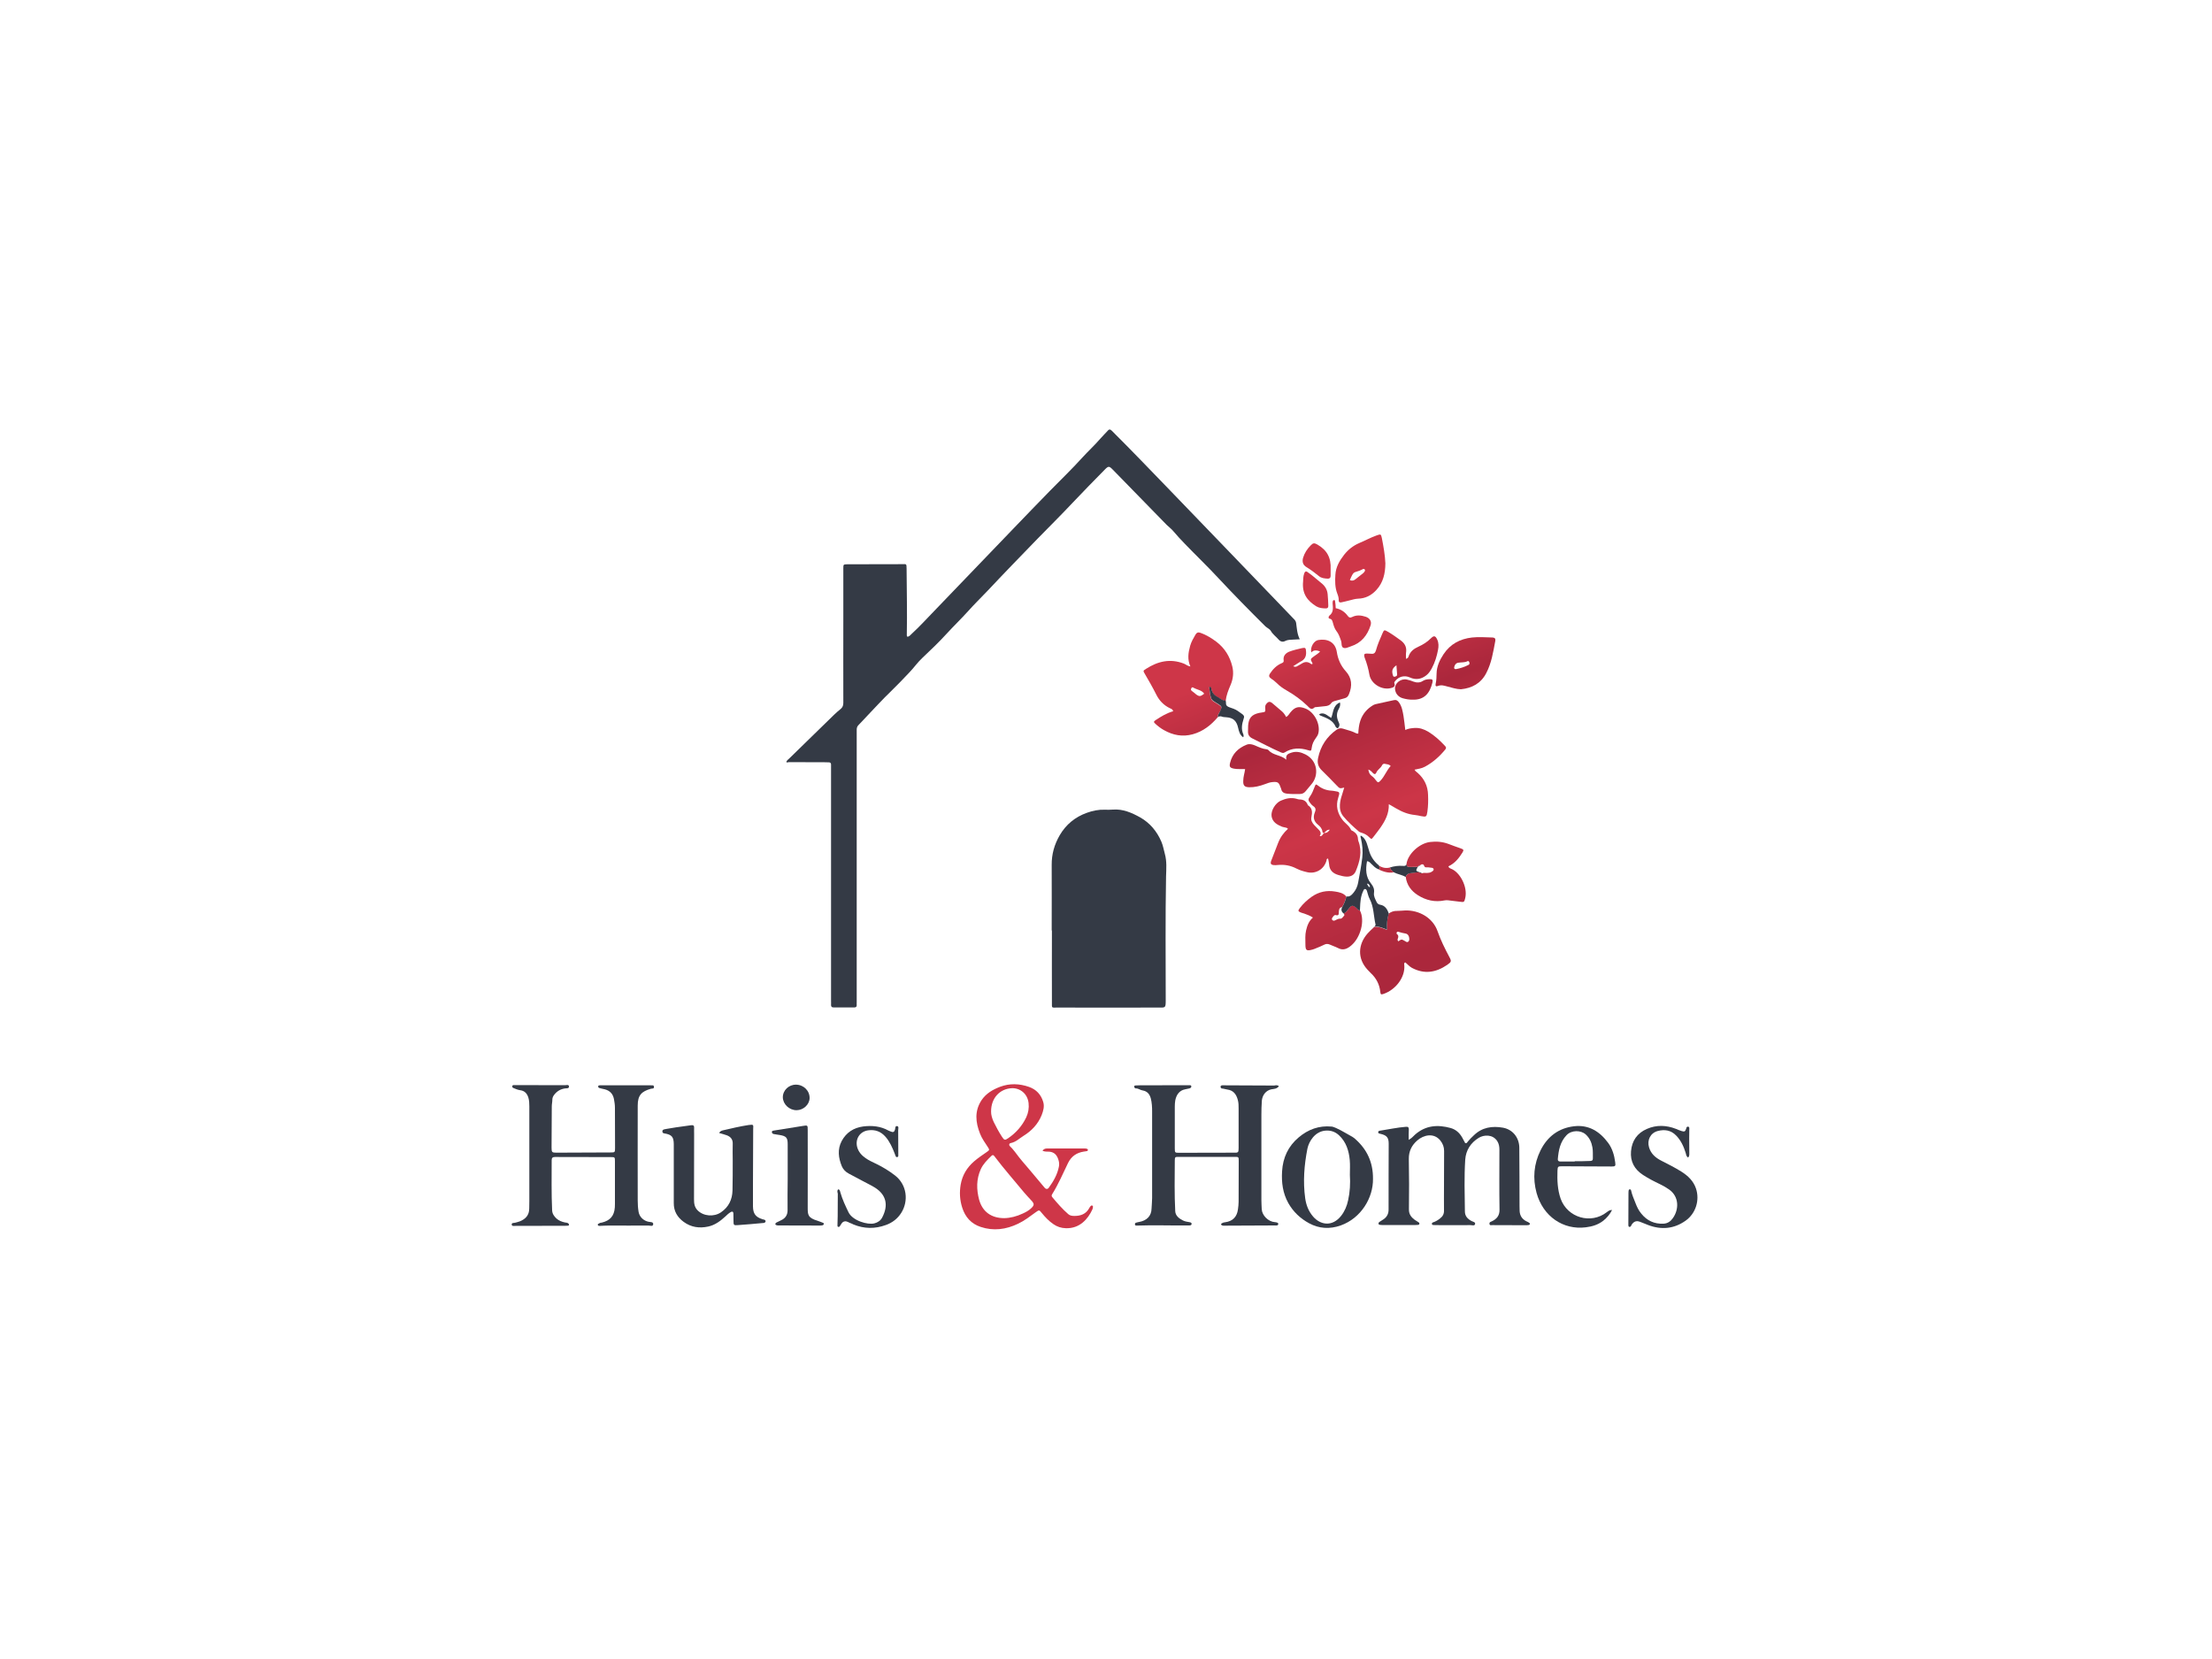 <?xml version="1.0" encoding="utf-8"?>
<!-- Generator: Adobe Illustrator 24.1.0, SVG Export Plug-In . SVG Version: 6.00 Build 0)  -->
<svg version="1.1" id="Layer_1" xmlns="http://www.w3.org/2000/svg" xmlns:xlink="http://www.w3.org/1999/xlink" x="0px" y="0px"
	 viewBox="0 0 2000 1500" style="enable-background:new 0 0 2000 1500;" xml:space="preserve">
<style type="text/css">
	.st0{fill:#343A45;}
	.st1{fill:#CE3648;}
	.st2{fill:url(#SVGID_1_);}
	.st3{fill:url(#SVGID_2_);}
	.st4{fill:url(#SVGID_3_);}
	.st5{fill:url(#SVGID_4_);}
	.st6{fill:url(#SVGID_5_);}
	.st7{fill:url(#SVGID_6_);}
	.st8{fill:url(#SVGID_7_);}
	.st9{fill:url(#SVGID_8_);}
	.st10{fill:url(#SVGID_9_);}
	.st11{fill:url(#SVGID_10_);}
	.st12{fill:url(#SVGID_11_);}
	.st13{fill:url(#SVGID_12_);}
	.st14{fill:url(#SVGID_13_);}
	.st15{fill:url(#SVGID_14_);}
	.st16{fill:url(#SVGID_15_);}
	.st17{fill:url(#SVGID_16_);}
	.st18{fill:url(#SVGID_17_);}
</style>
<g>
	<path class="st0" d="M1156.3,982.1c-1.8,2.5-4.5,2.4-6.7,2.8c-5.1,1-8.3,5.4-8.7,10.4c-0.3,4.3-0.4,8.6-0.4,12.9
		c0,25.6,0,51.3,0,76.9c0,2.7,0.2,5.4,0.3,8.2c0.3,5.7,6,11.3,11.8,11.7c0.7,0,1.4,0.2,2.1,0.4c0.8,0.2,1.2,0.8,1,1.6
		c-0.1,0.6-0.6,0.9-1.2,1c-0.7,0.1-1.4,0-2.1,0c-15,0.1-30.1,0.1-45.1,0.2c-1.3,0-2.6,0.2-3.4-1.3c1-1.3,2.3-1.6,3.9-1.8
		c6.7-0.9,10.6-4.8,11.5-11.6c0.3-2.3,0.6-4.6,0.6-6.8c0.1-12.3,0.1-24.6,0.1-37c0-3.6-0.1-3.7-3.5-3.7c-16.9,0-33.8,0-50.7,0
		c-3.4,0-3.5,0.1-3.6,3.2c-0.1,15.3-0.4,30.6,0.4,45.9c0.2,4.1,3.4,6.6,7,8.4c2,1,4.1,1.2,6.2,1.6c1,0.2,1.7,0.6,1.6,1.6
		c-0.1,1.1-1,1.2-1.9,1.3c-1.7,0-3.4,0-5.2,0c-13.8,0.1-27.5-0.4-41.3,0.1c-0.6,0-1.1,0-1.7,0c-0.6,0-1.1-0.3-1.1-1
		c-0.1-0.6,0.1-1.3,0.7-1.5c1.1-0.4,2.2-0.6,3.3-0.8c6.4-1.2,10.9-5.1,11-12.2c0.1-3.1,0.5-6.3,0.5-9.4c0-26.1,0-52.1,0-78.2
		c0-4-0.2-8-1.2-11.9c-1.1-3.9-3.2-6.5-7.5-7.2c-2.1-0.3-3.7-1.9-6-1.8c-0.7,0.1-1.6-0.8-1.5-1.8c0.1-1,1-0.8,1.7-0.9
		c1.1-0.1,2.3-0.1,3.4-0.1c14.5,0,28.9-0.1,43.4-0.1c0.3,0,0.6,0,0.9,0c0.8,0.1,1.9-0.3,2.2,0.8c0.3,1.2-0.7,1.8-1.7,2.1
		c-1.2,0.3-2.5,0.6-3.8,0.8c-5.5,1-8.1,5.3-9,10.2c-0.3,1.8-0.4,3.7-0.4,5.6c0,12.5,0,24.9,0,37.4c0,4.3,0.1,4.2,4.4,4.2
		c16-0.1,32.1-0.1,48.1-0.1c1,0,2,0,3,0c1.3-0.1,2.1-0.7,2.1-2.1c0-0.7,0.1-1.4,0.1-2.1c0-11.9,0-23.8,0-35.7c0-2.6,0-5.2-0.7-7.7
		c-1.3-5-3.9-8.8-9.6-9.5c-1.5-0.2-3-0.8-4.6-0.9c-0.9,0-1.5-0.8-1.4-1.8c0.1-0.9,0.8-1,1.6-1.1c0.6,0,1.1,0,1.7,0
		c15,0,30.1,0.1,45.1,0.2C1153.4,981.3,1154.9,980.8,1156.3,982.1z"/>
	<path class="st0" d="M478.6,1044.7c0-14.8,0-29.5,0-44.3c0-2.7-0.1-5.5-0.9-8.1c-1.2-3.6-3.3-6.1-7.5-6.6c-2.2-0.3-4.3-1.3-6.3-2.1
		c-0.5-0.2-0.8-0.8-0.7-1.5c0.1-0.7,0.5-1,1.1-1c0.6,0,1.1,0,1.7,0c14.9,0,29.8,0,44.7,0.1c1.3,0,3.5-0.8,3.7,0.9
		c0.3,2.3-2,1.8-3.5,2c-4.2,0.6-7.5,2.6-10,6c-0.9,1.2-1.5,2.6-1.5,4.2c0,2-0.5,4-0.5,6c-0.1,12.5-0.2,24.9-0.2,37.4
		c0,4.1,0.4,4.5,4.4,4.5c16.3-0.1,32.7-0.1,49-0.2c3.9,0,4-0.1,4-4.2c0-12,0-24.1-0.1-36.1c0-2.7-0.4-5.4-0.9-8
		c-0.9-4.7-3.7-7.6-8.3-8.8c-1.7-0.4-3.4-0.7-5-1.2c-0.7-0.2-1.1-1-0.9-1.7c0.1-0.6,0.8-0.7,1.4-0.7c0.6,0,1.1,0,1.7,0
		c14.6,0,29.2,0,43.8,0c0.1,0,0.3,0,0.4,0c1.1,0.2,2.9-0.6,3.1,1.3c0.2,2-1.6,1.5-2.8,1.8c-8.4,2.4-11.9,5.8-11.9,15.2
		c-0.1,28.6,0,57.3,0,85.9c0,3.4,0.2,6.9,0.8,10.3c0.8,4.5,4.5,8,9.1,8.9c1.6,0.3,4.3,0,4.1,2.2c-0.2,2.3-2.8,1.2-4.2,1.2
		c-12,0.1-24.1,0-36.1,0c-2.7,0-5.4,0.2-8.2,0.3c-0.7,0-1.5-0.1-1.6-1c-0.2-1,0.9-0.9,1.3-1.3c0.7-0.6,1.6-0.5,2.4-0.7
		c7.3-1.8,11.1-5.8,11.7-13.7c0.1-1,0.1-2,0.1-3c0-12.9,0-25.8,0-38.7c0-3.7-0.1-3.8-3.4-3.8c-16.9,0-33.8,0-50.7-0.1
		c-2.1,0-3.1,0.6-3.1,2.9c0,15-0.3,30.1,0.4,45.1c0.1,3.3,1.7,5.5,3.9,7.6c2.2,2,4.9,3,7.7,3.6c1.1,0.2,2.3,0.1,3.2,1
		c0.3,0.3,0.4,0.7,0.5,1.1c0,0.5-0.4,0.7-0.8,0.8c-0.9,0.1-1.7,0.1-2.6,0.1c-15,0.1-30.1,0.1-45.1,0.1c-1.2,0-3.1,0.4-3.3-1
		c-0.3-2.1,1.9-1.5,3.2-1.9c1.4-0.4,2.8-0.7,4.1-1.2c5.2-2.1,8.5-5.6,8.5-11.6c0-2.3,0.1-4.6,0.1-6.9
		C478.6,1071.9,478.6,1058.3,478.6,1044.7C478.6,1044.7,478.6,1044.7,478.6,1044.7z"/>
	<path class="st0" d="M1273.7,1030.6c2.8-1.5,4.1-3.3,5.7-4.7c9.6-8.5,20.6-9.2,32.2-6c4.6,1.3,8,4.3,10.4,8.5
		c1,1.7,1.9,3.5,2.8,5.2c1.5,0.3,1.8-0.8,2.4-1.5c1.6-2,3.5-3.8,5.4-5.6c7.5-7.3,16.6-8.6,26.3-6.9c8.8,1.6,14.7,8.9,14.8,18.1
		c0.2,17.6,0.1,35.2,0.2,52.8c0,1.6,0,3.2,0.1,4.7c0.3,4.2,2.4,7.2,6.2,9.1c0.9,0.4,1.9,0.8,2.6,1.4c0.8,0.7,0.6,1.6-0.5,1.9
		c-1.1,0.2-2.3,0.2-3.4,0.2c-9.9,0-19.8,0-29.6-0.1c-1,0-2.5,0.5-2.6-1.3c-0.1-1.5,1-1.6,2.1-2.1c4.4-2.1,7.1-5.1,7-10.6
		c-0.3-18-0.1-36.1-0.1-54.1c0-2.8-0.4-5.4-1.9-7.8c-4.2-6.5-12.3-5.8-16.8-3c-7.3,4.5-11.6,11.2-12.2,19.7
		c-1,15.6-0.5,31.2-0.3,46.8c0,4.3,2.5,6.8,6,8.7c1.3,0.7,3.7,0.9,3.2,2.8c-0.5,1.8-2.7,0.9-4.2,0.9c-10.5,0.1-20.9,0-31.4,0
		c-0.7,0-1.4,0-2.1-0.1c-0.6,0-1.2-0.1-1.3-0.8c-0.1-0.8,0.1-1.3,1-1.6c2.3-0.7,4.4-2,6.3-3.5c2.5-1.9,3.7-4.1,3.6-7.3
		c-0.1-7.3,0-14.6,0-21.9c0-10.6,0-21.2,0.1-31.8c0-3.6-1.1-6.6-3.4-9.5c-5.9-7.3-15.2-5-20.8-0.1c-5.1,4.4-7.8,9.8-7.7,16.8
		c0.3,15.2,0.3,30.4,0.1,45.5c-0.1,4.4,2,7.1,5.2,9.5c1.2,0.8,2.4,1.6,3.6,2.3c0.5,0.3,0.8,0.9,0.6,1.5c-0.2,0.6-0.8,0.8-1.4,0.8
		c-0.7,0.1-1.4,0.1-2.1,0.1c-10,0-20,0-30.1,0c-0.6,0-1.1,0-1.7-0.1c-0.7-0.1-1.5-0.2-1.6-1c-0.1-0.8,0.3-1.4,1-1.8
		c0.8-0.5,1.7-1.1,2.5-1.6c3.8-2.2,5.7-5.3,5.6-9.8c-0.1-19.8,0.1-39.5,0.1-59.3c0-5.6-1.9-7.6-7.7-8.9c-0.8-0.2-1.8-0.2-1.8-1.4
		c0-1.1,0.9-1.3,1.8-1.4c7.8-1.2,15.5-2.9,23.3-3.5c2-0.2,2.6,0.6,2.6,2.4C1273.6,1024.2,1273.7,1027.1,1273.7,1030.6z"/>
	<path class="st1" d="M942.6,1040.5c1.3-2,2.9-2.1,4.4-2.1c11.3,0,22.6,0,33.9,0c0.7,0,1.4,0.1,2.1,0.4c0.3,0.1,0.7,0.6,0.7,0.9
		c0,0.3-0.4,0.9-0.7,1c-1,0.3-2,0.3-3,0.5c-6.5,1-11.3,4.2-14.3,10.3c-4.6,9.5-8.8,19.3-14.4,28.3c-0.6,1-0.6,1.8,0.2,2.7
		c4.5,5.4,9.1,10.7,14.4,15.3c1.6,1.4,3.6,1.6,5.6,1.6c5.6,0,10.4-1.7,13.3-7c0.3-0.6,0.7-1.2,1.2-1.8c0.4-0.4,0.8-0.8,1.5-0.6
		c0.6,0.2,0.8,0.8,0.7,1.4c-0.1,0.7-0.2,1.4-0.5,2.1c-4.1,8.9-11.6,17.4-24,17c-4.1-0.1-7.9-1.3-11.3-3.7
		c-4.1-2.8-7.4-6.3-10.5-10.1c-2.3-2.9-2.4-2.8-5.5-0.6c-5.1,3.7-10.1,7.6-15.8,10.3c-11,5.3-22.4,6.8-34,2.9
		c-8.4-2.8-13.9-8.8-16.6-17.4c-2.2-6.9-2.6-13.7-1.4-20.8c1.5-8.6,5.7-15.5,12.2-21.1c3.6-3.1,7.5-5.7,11.4-8.4
		c2.5-1.7,2.6-2,1-4.4c-2.6-4-5.4-7.8-7.1-12.2c-4.1-10.3-5.1-20.5,1.4-30.3c4.1-6.1,10.2-9.6,16.8-12.1c8.6-3.2,17.4-2.9,26,0.1
		c6.6,2.3,10.9,6.9,12.9,13.5c1.3,4.2,0.1,8.2-1.4,12.1c-3.3,8.1-9.1,14.2-16.4,18.7c-3.7,2.3-6.9,5.6-11.5,6.5
		c-1.5,0.3-1.9,1.8-0.7,2.9c3.2,3,5.6,6.7,8.3,10.1c3.7,4.7,7.9,9.2,11.7,13.9c3.7,4.6,7.7,9,11.4,13.6c1,1.2,2.5,1.4,3.6,0
		c4.2-5.8,7.8-11.9,9.2-19.1c0.5-2.3,0.2-4.6-0.6-6.8c-1.3-3.8-3.6-6.4-8-6.8C946.7,1041.2,944.7,1041.4,942.6,1040.5z M908,1101.4
		c5.5-0.1,11.3-1.6,16.8-4.2c2.6-1.2,5.1-2.5,7.3-4.5c3.2-3,3.3-4.2,0.3-7.4c-2.2-2.4-4.5-4.8-6.6-7.3c-8.8-10.7-18-21.1-26.4-32.2
		c-0.8-1.1-1.5-2.1-3-0.7c-3.7,3.6-7.4,7.2-9.6,12c-4.1,9-4,18.3-1.5,27.7C888.3,1095.5,896.2,1101.4,908,1101.4z M896.1,1005
		c-0.1,2.8,0.9,6.3,2.4,9.5c2.2,4.5,4.6,8.9,7.3,13.1c2.2,3.4,2.7,3.6,5.8,1.5c7.1-4.9,12.6-11.1,16.3-18.9
		c1.9-4.1,2.6-8.4,2.1-12.9c-1-8.5-7.7-13.6-15-13.4C904.1,984.3,896,992.8,896.1,1005z"/>
	<path class="st0" d="M650.2,1024.4c1-1.8,2.3-2.1,3.5-2.4c7.7-1.8,15.3-3.6,23.1-4.8c4.9-0.7,4.3-0.1,4.2,3.6
		c-0.1,17-0.2,34.1-0.2,51.1c0,6.3,0,12.6,0,18.9c0.1,6.6,2.4,9.6,8.6,11.6c0.5,0.2,1.1,0.2,1.7,0.4c0.7,0.3,1.2,0.8,1.1,1.6
		c-0.1,0.6-0.6,1-1.1,1.2c-0.4,0.2-0.8,0.2-1.3,0.2c-7.6,0.7-15.1,1.4-22.7,1.9c-3.7,0.3-3.9,0-3.9-3.7c0-2.3,0-4.6-0.1-6.9
		c-0.1-1.6-1-2-2.4-1.2c-1.9,1.1-3.4,2.6-5,4.1c-4.5,4.1-9.3,7.7-15.4,9c-7.9,1.7-15.4,0.7-22.1-4.2c-5.8-4.2-9.1-9.8-9-17.1
		c0-13.3,0-26.6,0-40c0-4.4,0-8.9,0-13.3c-0.1-6.5-1.8-8.5-8.4-9.6c-1.2-0.2-1.8-0.5-1.9-1.7c-0.1-1.4,0.8-1.7,1.7-2
		c0.7-0.2,1.4-0.3,2.1-0.4c2.8-0.5,5.6-1,8.5-1.4c4.5-0.7,9.1-1.2,13.6-1.9c2-0.3,3,0.3,2.8,2.5c-0.1,1.7,0,3.4,0,5.2
		c0,19.8,0,39.5-0.1,59.3c0,3.7,0.4,7,3.2,9.9c5.3,5.4,14.8,6.2,21.2,1.8c6.9-4.7,10.2-11.5,10.4-19.7c0.2-9,0.2-18,0.2-27.1
		c0-5-0.2-10,0-15c0.2-4.1-1.9-6.5-5.3-7.8C655.2,1025.7,652.8,1025.2,650.2,1024.4z"/>
	<path class="st0" d="M1241.4,1065.7c0.3,17.2-10.7,35.7-29.2,42.3c-9.9,3.5-19.6,2.9-28.6-2c-7.9-4.3-14.3-10.3-18.8-18.3
		c-5-9-6.2-18.6-5.6-28.6c0.7-12.4,5.6-22.8,15-30.7c8.5-7.2,18.4-10.9,29.8-9.8c1.4,0.1,2.6,0.8,4,1.3c5.2,2.3,9.9,5.4,14.8,8
		c0.9,0.5,1.6,1.2,2.4,1.8C1235.8,1039,1241.5,1050.7,1241.4,1065.7z M1220.5,1062.2c0-4.4,0.3-8.9-0.1-13.3
		c-0.8-8.5-3.3-16.5-9.8-22.5c-3.5-3.2-7.6-4.6-12.5-4.1c-9.2,0.9-14.6,9.6-16,16.3c-2.9,14.8-4.1,29.7-2,44.8
		c0.9,6.4,3.1,11.8,7.1,16.5c6.6,7.7,17.3,9.6,25.4-0.6c3.2-4.1,5.2-8.8,6.3-14C1220.6,1077.7,1221,1070,1220.5,1062.2z"/>
	<path class="st0" d="M1457.6,1094c-2.1,4.1-4.7,7-7.7,9.5c-4.7,3.8-10.3,5.5-16.2,6.2c-20.3,2.5-38.5-9.8-44.4-31.1
		c-3.6-13.2-2.5-26.2,3.6-38.5c6.2-12.5,16.4-20.2,30.4-21.8c13.2-1.5,23.1,4.7,30.7,15c3.8,5.1,5.6,11.3,6.4,17.6
		c0.5,3.4,0.1,3.8-3.2,3.8c-14.8,0-29.5-0.1-44.3-0.2c-4.3,0-4.5,0-4.7,4c-0.3,8.6,0,17.1,2.9,25.4c6.2,17.1,27.3,23.3,41.7,12.1
		C1454,1095.2,1454.9,1094,1457.6,1094z M1423.8,1050.2c0-0.1,0-0.2,0-0.3c2.3,0,4.6,0,6.9,0c2.3,0,4.6-0.1,6.9-0.2
		c1.7,0,2.7-0.5,2.6-2.4c-0.1-3.3,0.2-6.6-0.4-9.9c-0.8-4.6-2.6-8.6-6.2-11.8c-4.3-3.8-12.7-4-17.2,0.8c-5.9,6.2-7.2,13.7-7.9,21.7
		c-0.1,1.6,0.9,2.1,2.5,2.1C1415.2,1050.2,1419.5,1050.2,1423.8,1050.2z"/>
	<path class="st0" d="M758,1075.3c1.6,0.5,1.5,1.9,1.9,3.1c1.8,6.2,4.5,11.9,7.3,17.7c3.7,7.6,17.4,11.6,23.4,10
		c3-0.8,5.5-2.4,7-5.2c5.8-11,3.9-20.5-6.5-27.1c-3.5-2.2-7.3-3.9-10.9-5.9c-4.3-2.3-8.5-4.6-12.8-6.8c-2.9-1.5-5.2-4-6.3-6.7
		c-3-7.4-4.1-15.1-0.1-22.7c4.2-7.8,10.8-12,19.4-13.2c8-1,15.7-0.3,22.9,3.7c0.7,0.4,1.6,0.6,2.4,1c1.9,0.8,2.9,0.2,3.5-1.8
		c0.4-1.2,0-3.6,2-3.2c1.7,0.3,0.9,2.4,0.9,3.8c0.1,7.2,0.1,14.3,0.1,21.5c0,0.6,0,1.1,0,1.7c0,0.4-0.3,0.8-0.7,0.9
		c-0.6,0.2-1.3,0.1-1.5-0.4c-0.5-0.9-0.7-1.9-1.1-2.8c-2.1-5.4-4.4-10.6-8.2-15c-4.2-4.8-9.4-6.8-15.7-5.9c-7.5,1-11.9,7.7-10,15.1
		c1.2,4.4,4,7.5,7.6,10c2.8,2,5.9,3.4,9,4.9c6.3,3,12.3,6.6,17.9,11c10.4,8.3,12.2,22.7,5.4,33.6c-3.3,5.2-8,8.9-13.9,11
		c-9.9,3.6-19.6,3.5-29.4-0.5c-0.7-0.3-1.2-0.7-1.9-0.9c-2-0.5-3.6-2.2-5.9-1.9c-2.5,0.4-3.2,2.6-4.4,4.3c-0.3,0.5-0.8,0.9-1.4,0.7
		c-1-0.2-0.8-1-0.8-1.7c0-2.6,0.1-5.2,0.2-7.7c0-6.9,0-13.7,0.1-20.6C757.2,1077.9,756.6,1076.4,758,1075.3z"/>
	<path class="st0" d="M1526.2,1046.6c-1.6-1.2-1.7-2.8-2.1-4.3c-1.8-5.8-4.3-11.2-8.6-15.6c-4.7-4.9-10.5-5.7-16.6-4.1
		c-6.6,1.7-9.9,8.2-7.9,14.8c1.7,5.8,5.9,9.4,11,12c6.3,3.2,12.5,6.3,18.5,10.1c5.8,3.7,10.6,8.3,12.9,15
		c3.6,10.6-0.1,22.7-9.5,29.3c-10.4,7.3-21.7,8.3-33.5,3.9c-2.5-0.9-5-2.1-7.6-3c-3.2-1.2-5.4-0.4-7.4,2.4c-0.3,0.5-0.5,1-0.8,1.5
		c-0.3,0.5-0.8,0.8-1.4,0.7c-0.7-0.1-0.8-0.7-0.9-1.3c0-0.7,0-1.4,0-2.1c0-9.2,0.1-18.3,0.1-27.5c0-0.6,0-1.1,0.1-1.7
		c0.1-0.6,0.2-1.2,0.8-1.3c0.9-0.2,1.4,0.3,1.5,1.1c0.8,3.8,2.4,7.3,3.8,10.9c1.3,3.5,2.9,6.9,5.3,9.8c5.2,6.5,11.9,9.6,20.2,9.2
		c3.8-0.2,6.5-2.2,8.5-5.1c5.4-7.6,5.9-19.3-3.6-25.9c-2.6-1.8-5.3-3.4-8.1-4.7c-5.3-2.5-10.5-5.2-15.4-8.4
		c-7.8-5.1-11.6-12.2-10.8-21.4c0.8-9.5,5.6-16.4,14.4-20.2c8.7-3.8,17.5-3.4,26.3,0c1.7,0.7,3.4,1.5,5.2,2c2.6,0.7,3,0.4,4-2.2
		c0.1-0.3,0.1-0.6,0.2-0.8c0.2-0.9,0.9-1.1,1.6-1c0.9,0.1,1,0.9,1,1.6c0,3-0.1,6-0.1,9c0,4.9,0,9.7,0.1,14.6
		C1527.3,1044.8,1527.3,1045.7,1526.2,1046.6z"/>
	<path class="st0" d="M701,1107c0.1-1.7,1.6-1.8,2.6-2.4c1.3-0.7,2.6-1.2,3.8-1.9c3.2-1.9,4.7-4.7,4.7-8.5c-0.1-9.4,0-18.9,0.1-28.3
		c0-10.4,0-20.9,0-31.3c0-6-1.3-7.4-7.3-8.4c-1.8-0.3-3.7-0.5-5.5-0.9c-0.9-0.2-1.5-0.9-1.5-1.8c0-1.2,1-1.1,1.8-1.3
		c8.8-1.4,17.5-2.8,26.3-4.2c4.3-0.7,4.3-0.6,4.3,3.7c0,23.3,0.1,46.7,0,70c0,6.6,0,9.4,9,12.1c1.6,0.5,3.2,1.2,4.8,1.8
		c0.7,0.2,0.9,0.8,0.7,1.3c-0.1,0.4-0.5,0.8-0.9,0.9c-0.8,0.2-1.7,0.3-2.5,0.3c-12.7,0-25.5-0.1-38.2-0.1
		C702.5,1107.8,701.6,1107.9,701,1107z"/>
	<path class="st0" d="M719.8,980.7c6.9,0.1,12.4,5.6,12.2,12.3c-0.2,5.8-5.7,10.8-11.8,10.8c-6.6,0-12.3-5.4-12.4-11.7
		C707.8,985.8,713.2,980.6,719.8,980.7z"/>
	<g>
		<path class="st0" d="M710.9,688.9c0.6-1.5,2-2.4,3.1-3.5c13.4-13.1,26.8-26.2,40.3-39.3c1.8-1.8,3.8-3.4,5.8-5.1
			c1.8-1.5,2.4-3.2,2.4-5.6c-0.1-25.9,0-51.9,0-77.8c0-14.6,0-29.2,0-43.8c0-3.5,0.1-3.5,3.5-3.6c16.5,0,33-0.1,49.4-0.1
			c4,0,4.3-0.8,4.3,4.1c0.1,19.8,0.6,39.5,0.2,59.3c0,0.7-0.2,1.4,0.5,2.2c1.8-0.1,2.8-1.6,4-2.7c7.2-6.6,13.7-13.8,20.5-20.8
			c24-24.9,47.8-49.8,71.8-74.7c10.9-11.4,21.9-22.7,32.9-34c9.8-10,19.9-19.7,29.3-30.1c5.2-5.7,10.9-10.9,15.9-16.7
			c2.2-2.6,4.7-4.9,6.9-7.4c0.9-1.1,1.9-1.5,3.5,0.1c18.1,18,35.7,36.4,53.4,54.7c32.2,33.3,64.2,66.7,96.3,100
			c4.8,5,9.5,9.9,14.3,14.9c1.2,1.2,2.4,2.3,2.7,4.2c0.7,4.9,0.8,9.8,3.3,14.8c-2.5,0.1-4.1,0.2-5.8,0.3c-2.5,0.2-5,0-7.5,1.3
			c-1.8,1-4.1,0.7-5.8-1.3c-2.3-2.7-5.3-4.7-7.1-7.9c-1.1-1.8-3.3-2.6-4.9-4.1c-14.3-14.2-28.5-28.6-42.3-43.4
			c-9.9-10.7-20.5-20.8-30.6-31.3c-3.6-3.7-7.1-7.5-10.4-11.4c-1.7-2.1-4-3.7-5.9-5.6c-16.2-16.6-32.4-33.2-48.6-49.8
			c-3.5-3.6-4.1-3.6-7.5-0.1c-9.8,10-19.7,20-29.3,30.2c-10.3,11-21,21.5-31.4,32.2c-15.2,15.7-30.5,31.4-45.5,47.4
			c-5.7,6-11.7,11.8-17.2,18c-6.3,7-13.1,13.5-19.4,20.4c-7,7.7-14.6,14.9-22.2,22.1c-4.3,4-7.6,8.9-11.7,13.1
			c-5.6,5.9-11.2,11.8-17.1,17.5c-7,6.7-13.6,14-20.3,21c-2.9,3-5.6,6.1-8.5,9c-1.2,1.2-1.6,2.5-1.6,4.2c0,82.2,0,164.5,0,246.7
			c0,0.7-0.1,1.4,0,2.1c0.1,1.6-0.6,2.3-2.3,2.3c-6.2,0-12.3-0.1-18.5,0c-1.9,0-2.5-0.9-2.4-2.6c0.1-1,0-2,0-3c0-70.5,0-141,0-211.5
			c0-0.9,0-1.7,0-2.6c0-1.2-0.7-1.9-1.8-1.9c-1.3-0.1-2.6-0.1-3.9-0.1c-10.9,0-21.8-0.1-32.7-0.1
			C712.2,689.4,711.5,689.6,710.9,688.9z"/>
		<path class="st0" d="M950.9,841.4c0-19.8,0.1-39.5,0-59.3c-0.1-9.7,2.4-18.6,7.3-27c5.7-9.7,13.9-16.4,24.5-20.2
			c5.3-1.9,10.6-3,16.2-2.8c2.4,0.1,4.9,0.1,7.3-0.1c9.1-0.7,17,2.8,24.6,7c8.9,5,15.3,12.7,19.3,22.1c1.5,3.5,2.1,7.3,3.1,10.9
			c1.9,6.8,1.3,13.6,1.1,20.4c-0.7,37.4-0.3,74.8-0.3,112.1c0,7-0.4,6.5-6.3,6.5c-30.6,0-61.3,0.1-91.9,0c-5.2,0-4.7,0.7-4.7-4.5
			c-0.1-21.8,0-43.5,0-65.3C951,841.4,950.9,841.4,950.9,841.4z"/>
		<linearGradient id="SVGID_1_" gradientUnits="userSpaceOnUse" x1="1186.412" y1="520.287" x2="1314.24" y2="850.587">
			<stop  offset="0.162" style="stop-color:#CE3648"/>
			<stop  offset="0.371" style="stop-color:#AB273C"/>
			<stop  offset="0.621" style="stop-color:#CC3547"/>
			<stop  offset="1" style="stop-color:#AB273C"/>
		</linearGradient>
		<path class="st2" d="M1228.1,663.3c0.2-4,0.6-8,1.9-11.8c2.1-6.1,6-10.6,11.5-13.9c1.5-0.9,3.2-1.1,4.8-1.5
			c4.5-1.1,9.2-1.9,13.7-3c2.3-0.6,3.6,0.2,4.9,2c2.7,3.7,3.3,8,4.1,12.3c0.7,4,1,8.1,1.6,12.6c2.7-1.3,5.5-1.6,8.3-1.8
			c4.6-0.3,8.6,1.1,12.5,3.4c5.6,3.4,10.3,7.7,14.7,12.4c1,1,2,2,0.7,3.6c-5.2,6.4-11.2,11.7-18.4,15.6c-2.9,1.6-6.1,2-9.4,2.7
			c0.7,1.5,1.9,2.1,2.8,2.9c6,5.3,9.2,11.9,9.4,20c0.2,5,0.1,10-0.6,15c-0.7,4.8-1.1,5-5.7,4.1c-1.8-0.4-3.6-0.8-5.5-1
			c-6.3-0.6-11.9-2.9-17.3-6.1c-2-1.2-4.1-2.4-6.4-3.7c0.3,8.5-3.3,15.1-7.7,21.4c-2,2.8-4.1,5.5-6.2,8.2c-1.7,2.2-1.8,2.3-3.9,0.2
			c-1.9-1.9-4-3.1-6.6-3.9c-0.9-0.3-2-0.6-2.7-1.2c-5-4.3-9.9-8.7-14.1-13.8c-2.4-3-3.3-6.6-3-10.5c0.2-3,0.9-5.9,1.9-8.8
			c0.7-2.1,1.3-4.3,2-6.6c-4.1,1-4.1,0.9-6.8-1.9c-4.4-4.5-8.7-9.1-13.3-13.5c-3.5-3.3-4.5-6.8-3.5-11.6
			c2.3-10.6,7.7-18.9,16.5-25.2c1.9-1.3,3.6-1.8,5.9-1.1c4.2,1.3,8.5,2.3,12.4,4.4C1227,663.3,1227.5,663.2,1228.1,663.3z
			 M1257.4,692.6c-1.6-1.8-3.6-1.5-5.3-2c-1.2-0.3-2.1,0.5-2.5,1.3c-1.2,2.7-4.1,3.9-5.2,6.7c-0.6,1.5-1.8,1.7-3,0.4
			c-1.2-1.2-2.2-2.6-4.2-3.2c0.3,2.5,1.3,4.6,3.2,5.9c1.6,1.1,2.7,2.5,3.8,4c1.6,2.1,2.1,2.1,4,0.1
			C1252,701.8,1253.7,696.5,1257.4,692.6z"/>
		<linearGradient id="SVGID_2_" gradientUnits="userSpaceOnUse" x1="1056.833" y1="570.435" x2="1184.66" y2="900.735">
			<stop  offset="0.162" style="stop-color:#CE3648"/>
			<stop  offset="0.371" style="stop-color:#AB273C"/>
			<stop  offset="0.621" style="stop-color:#CC3547"/>
			<stop  offset="1" style="stop-color:#AB273C"/>
		</linearGradient>
		<path class="st3" d="M1101.1,648.4c-6.1,7.2-13.3,12.9-22.7,15.5c-9.2,2.5-17.7,0.9-25.9-3.7c-2.9-1.6-5.5-3.6-7.9-5.8
			c-1.7-1.5-1.6-2.1,0.4-3.4c4.9-3.2,9.9-6.3,15.7-7.9c-0.4-1.9-1.7-2.2-2.8-2.7c-5.7-2.7-9.8-7-12.5-12.5
			c-3.2-6.4-6.8-12.6-10.4-18.8c-1.5-2.5-1.5-2.7,1.1-4.3c10.7-6.9,21.9-9.6,34.3-4.8c1.8,0.7,3.3,2.2,5.9,2.6
			c-2.9-6.5-1.9-12.6-0.2-18.7c1-3.6,2.9-6.8,4.8-10.1c1.1-1.9,2.5-2.4,4.6-1.6c5.3,1.9,10,4.8,14.5,8.2c7.4,5.7,12,13.2,14.2,22.2
			c1.4,5.7,0.7,11.5-1.6,16.8c-2,4.6-3.8,9.2-4.4,14.3c-2.8,0.1-4.7-1.9-6.9-3c-3-1.6-5.2-3.9-6-7.4c-0.2-0.8,0-2.2-2-2
			c0.4,3.5,0.7,7,1.8,10.4c0.4,1.3,1.4,2.1,2.6,2.8c1.3,0.8,2.7,1.6,4,2.5c3.2,2.1,3.3,2.5,1.7,5.8
			C1102.5,644.4,1100.9,646.1,1101.1,648.4z M1088.8,627.2c-2.3-3.3-6.3-3.5-9.5-5.3c-0.8-0.5-1.6-0.8-2.1,0.3
			c-0.5,0.9-0.7,1.8,0.5,2.6c1.4,0.9,2.7,2.2,4,3.2C1084.4,629.9,1085.5,629.8,1088.8,627.2z"/>
		<linearGradient id="SVGID_3_" gradientUnits="userSpaceOnUse" x1="1104.297" y1="552.066" x2="1232.125" y2="882.365">
			<stop  offset="0.162" style="stop-color:#CE3648"/>
			<stop  offset="0.371" style="stop-color:#AB273C"/>
			<stop  offset="0.621" style="stop-color:#CC3547"/>
			<stop  offset="1" style="stop-color:#AB273C"/>
		</linearGradient>
		<path class="st4" d="M1193.2,756c2.9,0.5,2.6-2.9,4.8-2.9c1.9,0,3-1.2,4.4-2.9c-3.1-0.2-4,2.2-5.5,3.1c-0.7-0.3-1.2-0.7-1.2-1.3
			c-0.3-2.8-2-4.7-4-6.3c-3.8-3-4.7-6.8-2.9-11.1c1.1-2.5,0.9-4.3-1.5-5.8c-0.9-0.6-1.7-1.5-2.4-2.4c-2.2-2.6-2.4-3.7-0.4-6.4
			c1.9-2.6,2.9-5.5,4.1-8.5c1-2.6,1.2-2.7,3.2-1.1c3.6,2.8,7.7,4.3,12.3,4.5c0.6,0,1.1,0.1,1.7,0.2c5.9,0.9,5.8,0.9,4.1,6.4
			c-2.2,7.1-0.7,13.6,3.7,19.5c2.4,3.3,6.3,5.4,8,9.4c0.2,0.5,1.2,0.7,1.8,1.1c2.5,1.6,4.3,3.7,4.4,6.9c0,0.7,0.2,1.4,0.4,2.1
			c3.6,9.4,1.3,18.2-2.3,27c-1.6,3.9-4.7,5.2-8.5,5.1c-2.4-0.1-4.8-0.7-7.1-1.4c-5-1.4-8.3-4.3-8.6-9.9c-0.1-1.7-0.6-3.4-0.9-5
			c-1.4-0.1-1.3,1-1.4,1.7c-2.4,8.5-10.3,12.3-17.5,10.6c-3.4-0.8-6.7-1.7-9.7-3.3c-5.4-2.8-11-3.8-17-3.2c-1.1,0.1-2.3,0.2-3.4,0.1
			c-2.8-0.3-3.4-1.4-2.4-4c2.1-5.3,4.1-10.7,6.2-16c1.9-5,5-9.3,8.9-12.8c-0.8-1.1-1.9-1-2.8-1.3c-0.8-0.2-1.7-0.3-2.5-0.6
			c-4.5-1.8-8.7-4.2-9.5-9.5c-0.7-5.1,3.4-11.8,8.2-14c4.7-2.1,9.5-3.2,14.6-1.7c0.7,0.2,1.4,0.5,2.1,0.5c3.8,0,6.6,1.4,7.9,5.2
			c4.3,2.7,4.1,6.6,3.2,10.9c-0.6,2.7,0.7,5,2.5,7c1.1,1.2,2.2,2.3,3.3,3.4C1193.1,751,1195.4,752.8,1193.2,756z"/>
		<linearGradient id="SVGID_4_" gradientUnits="userSpaceOnUse" x1="1143.312" y1="536.967" x2="1271.14" y2="867.266">
			<stop  offset="0.162" style="stop-color:#CE3648"/>
			<stop  offset="0.371" style="stop-color:#AB273C"/>
			<stop  offset="0.621" style="stop-color:#CC3547"/>
			<stop  offset="1" style="stop-color:#AB273C"/>
		</linearGradient>
		<path class="st5" d="M1255.6,826c2.3-1.7,4.8-2.5,7.6-2.4c2.4,0,4.9-0.3,7.3-0.4c12.7-0.4,25.1,6.7,29.3,18.8
			c2.8,8,6.5,15.5,10.5,23c2.3,4.2,2,4.7-1.8,7.4c-10.1,6.9-20.6,8.7-31.9,2.7c-2.4-1.3-4.1-3.5-6.1-5c-1.2,0.7-0.9,1.6-0.8,2.4
			c1,11-7.7,22.3-18.6,26.1c-2.4,0.8-2.8,0.7-3.1-1.8c-0.7-6.7-3.6-12.3-8.5-16.9c-1-1-2-2.1-3-3.1c-9.4-10.1-8.7-23,0.1-32.9
			c1.6-1.8,3.4-3.4,5.2-5.1c0.3-0.3,0.7-0.6,1-0.8c0,0-0.1,0-0.1,0c3.8-0.4,7.3,1.2,11.3,2.7C1253.7,835.1,1254.3,830.5,1255.6,826z
			 M1264.3,851.1c2.9-2,2.9-2,5.9-0.3c1,0.6,2,1.5,3.1,0.6c1.1-0.9,1-2.2,0.8-3.6c-0.3-1.8-1.2-3.3-3.1-3.7
			c-2.2-0.4-4.5-0.9-6.6-1.6c-0.5-0.2-1.2-0.1-1.5,0.5c-0.3,0.5-0.3,1.2,0.2,1.6c1.6,1.2,1.3,2.7,0.7,4.2
			C1263.5,849.5,1263.5,850.2,1264.3,851.1z"/>
		<linearGradient id="SVGID_5_" gradientUnits="userSpaceOnUse" x1="1153.525" y1="533.015" x2="1281.353" y2="863.314">
			<stop  offset="0.162" style="stop-color:#CE3648"/>
			<stop  offset="0.371" style="stop-color:#AB273C"/>
			<stop  offset="0.621" style="stop-color:#CC3547"/>
			<stop  offset="1" style="stop-color:#AB273C"/>
		</linearGradient>
		<path class="st6" d="M1169.2,602.4c1.9,0.8,2.9,0.5,3.9-0.2c1.3-0.8,2.7-1.4,4-2.3c2.5-1.6,5-1.8,7.6-0.1c0.5,0.4,1.1,1,1.9,0.6
			c0-0.3,0.2-0.6,0.1-0.7c-2.1-3.8-2.1-3.8,1.5-6.4c1.8-1.3,3.8-2.4,5.4-4.3c-3-1.1-5.7-1.6-8,0.9c-1.1-4.6,2.2-10.4,6.2-11.2
			c7.8-1.4,15.4,1.3,16.9,10.8c1,6.5,3.5,12.3,8,17.3c5.7,6.2,6.1,13.2,3,20.8c-0.8,2.1-2,3.3-4.2,3.8c-2.8,0.7-5.5,1.6-8.3,2.3
			c-1.4,0.4-2.8,0.9-3.6,2.1c-1.4,2-3.4,2.5-5.6,2.7c-2.6,0.3-5.1,0.5-7.7,0.8c-0.6,0.1-1.3,0-1.7,0.3c-3.1,2.9-4.6,0.4-6.7-1.6
			c-5.5-5.3-11.6-9.7-18.2-13.5c-3.3-1.9-6.5-4-9.2-6.8c-1.6-1.6-3.5-3-5.4-4.3c-1.8-1.2-2-2.6-0.9-4.3c2.7-4.1,6.1-7.6,10.7-9.5
			c1.4-0.6,2-1.1,1.7-2.8c-0.5-3.9,1.9-6.3,5.1-7.6c3.7-1.4,7.6-2.3,11.5-3.2c3.2-0.7,3.5-0.1,3.7,3.3c0.3,4.4-1.4,7.3-5.4,9.1
			C1173.7,599.4,1171.7,600.9,1169.2,602.4z"/>
		<linearGradient id="SVGID_6_" gradientUnits="userSpaceOnUse" x1="1097.282" y1="554.781" x2="1225.11" y2="885.08">
			<stop  offset="0.162" style="stop-color:#CE3648"/>
			<stop  offset="0.371" style="stop-color:#AB273C"/>
			<stop  offset="0.621" style="stop-color:#CC3547"/>
			<stop  offset="1" style="stop-color:#AB273C"/>
		</linearGradient>
		<path class="st7" d="M1125.8,695.4c-3.7-0.2-6.9,0.2-10-0.4c-3.7-0.7-4.5-1.7-3.6-5.3c2-8.2,7.4-13.4,15-16.4
			c2.5-1,5.1-0.3,7.5,0.7c3.4,1.5,6.8,3.1,10.6,3.5c0.5,0.1,1.2,0.3,1.6,0.7c4.1,4.9,11.1,4.2,16.2,8.7c-1-4.6,1.8-5.5,4.6-6.4
			c4.5-1.5,8.7-0.4,12.8,1.7c11.1,5.8,12,18.9,5.4,26.7c-1.8,2.2-3.7,4.4-5.5,6.6c-1.4,1.7-3.1,2.4-5.2,2.4
			c-3.9,0.1-7.7,0.1-11.6-0.3c-2.7-0.3-4.6-1.4-5.2-4.2c-0.1-0.6-0.4-1.1-0.6-1.6c-1.5-4.4-2.5-5.1-7.1-4.7c-2.5,0.2-4.7,1-7,1.9
			c-4.6,1.7-9.3,2.9-14.2,2.8c-4.3-0.1-5.6-1.6-5.4-5.8C1124.1,702.3,1125.3,699.1,1125.8,695.4z"/>
		<linearGradient id="SVGID_7_" gradientUnits="userSpaceOnUse" x1="1194.573" y1="517.129" x2="1322.401" y2="847.428">
			<stop  offset="0.162" style="stop-color:#CE3648"/>
			<stop  offset="0.371" style="stop-color:#AB273C"/>
			<stop  offset="0.621" style="stop-color:#CC3547"/>
			<stop  offset="1" style="stop-color:#AB273C"/>
		</linearGradient>
		<path class="st8" d="M1271.7,781.1c1.2-8.9,11.5-18.6,21.3-19.8c5.6-0.7,11.1-0.3,16.5,1.7c3.7,1.5,7.5,2.7,11.3,4.1
			c2.5,0.9,2.9,1.4,1.5,3.7c-3.2,5.1-6.9,9.8-12.7,12.5c0.3,1.2,1.2,1.7,2.2,2.1c8.2,3,15.4,16.5,13,26.6c-0.9,3.8-1.1,3.8-4.9,3.3
			c-3.5-0.5-7.1-0.9-10.7-1.3c-1-0.1-2-0.1-3,0.1c-8.7,1.8-16.8,0-24.2-4.7c-6-3.8-10.1-9.2-11-16.6c0.7-2.1,2.1-3.1,4.4-3.4
			c2.7-0.4,5.4-0.6,8.1-0.9l-0.1,0.1c0.5,0.9,1.4,0.8,2.2,1c1.5-0.6,3.1-0.3,4.6-0.3c1.4-0.1,2.9-0.2,4.1-1c0.9-0.6,2.2-1.2,1.9-2.5
			c-0.2-1.1-1.5-1.2-2.5-1.3c-1.4-0.2-2.9-0.4-4.2-0.3c-2.2,0.2-1.5-2.6-3.2-2.7c-0.3,0-0.6,0-0.9,0c-0.3,0.2-0.7,0.4-1,0.6
			l-0.1,0.1c-0.7,0-1.4,0.2-1.8,0.9l0.2-0.1c-0.4,0.3-0.7,0.6-1.1,0.8c0,0,0.3,0,0.3,0c-2.4,0-4.9,0-7.3,0.1
			C1272.5,784,1271.6,783.1,1271.7,781.1z"/>
		<linearGradient id="SVGID_8_" gradientUnits="userSpaceOnUse" x1="1094.989" y1="555.668" x2="1222.817" y2="885.968">
			<stop  offset="0.162" style="stop-color:#CE3648"/>
			<stop  offset="0.371" style="stop-color:#AB273C"/>
			<stop  offset="0.621" style="stop-color:#CC3547"/>
			<stop  offset="1" style="stop-color:#AB273C"/>
		</linearGradient>
		<path class="st9" d="M1229.6,823.2c4.8,9.4,0.4,24.7-7.9,31.7c-3.5,3-7.4,4.8-12.1,2.2c-2.3-1.2-4.8-1.9-7.1-3
			c-1.8-0.8-3.5-0.9-5.3,0.1c-2.3,1.2-4.7,2.1-7.1,3.1c-1,0.4-2.1,0.9-3.2,1.2c-5.7,1.6-6.6,0.9-6.6-4.8c0-4.1-0.4-8.3,0.6-12.4
			c1-4.4,2.5-8.5,6.2-11.7c-2.6-1.6-5.2-2.7-7.9-3.6c-0.9-0.3-1.9-0.5-2.9-0.9c-2.7-1.1-2.9-1.6-1.1-4c3-4,6.7-7.4,10.8-10.3
			c6.4-4.5,13.6-6,21.2-4.7c3.6,0.6,7.4,1.3,10,4.4c-0.6,3.5-2,6.6-3.7,9.7c-2.7,0.3-2.9,2.4-3,4.4c-0.1,1.7,0.2,3.6-2.7,2.8
			c-1.4-0.4-2.2,1.1-3,2.1c-0.5,0.7-0.9,1.6-0.2,2.3c0.6,0.7,1.6,0.8,2.4,0.4c1.6-0.8,3.1-1.7,5.2-1.6c1,0,2.2-1.6,3.1-2.7
			c0.6-0.6-0.1-1.3-0.3-2c2.1-1.1,3.4-2.9,4.7-4.7c2.1-2.8,3.5-3,6.2-0.7C1227.1,821.6,1227.9,823.1,1229.6,823.2z"/>
		<linearGradient id="SVGID_9_" gradientUnits="userSpaceOnUse" x1="1116.952" y1="547.169" x2="1244.78" y2="877.468">
			<stop  offset="0.162" style="stop-color:#CE3648"/>
			<stop  offset="0.371" style="stop-color:#AB273C"/>
			<stop  offset="0.621" style="stop-color:#CC3547"/>
			<stop  offset="1" style="stop-color:#AB273C"/>
		</linearGradient>
		<path class="st10" d="M1162.9,648.3c1.9-1.1,2.6-2.7,3.7-4c4.2-5.2,7.6-6.1,13.9-3.6c7.9,3.2,13.5,14,11.5,22.3
			c-0.4,1.7-1.4,3.1-2.4,4.5c-1.9,2.6-3.2,5.3-3.6,8.6c-0.4,2.9-0.6,3-3.2,2.2c-7.4-2.3-14.7-2.2-21.4,2.1c-1.2,0.7-2.1,0.3-3.2-0.1
			c-8.8-3.8-17.2-8.4-25.8-12.6c-2.7-1.3-4.2-3.3-4-6.5c0.1-1.7,0-3.4,0.1-5.1c0.5-6.9,3.2-10,9.9-11.5c0.8-0.2,1.7-0.3,2.5-0.4
			c3.2-0.5,3.3-0.5,3.1-3.8c-0.1-1.5-0.1-2.8,1-4c1.8-2.2,3.2-2.4,5.4-0.6c3,2.5,5.9,5,8.8,7.5
			C1160.7,644.6,1161.9,646.4,1162.9,648.3z"/>
		<linearGradient id="SVGID_10_" gradientUnits="userSpaceOnUse" x1="1233.179" y1="502.188" x2="1361.007" y2="832.487">
			<stop  offset="0.162" style="stop-color:#CE3648"/>
			<stop  offset="0.371" style="stop-color:#AB273C"/>
			<stop  offset="0.621" style="stop-color:#CC3547"/>
			<stop  offset="1" style="stop-color:#AB273C"/>
		</linearGradient>
		<path class="st11" d="M1271.2,595.7c1.9-0.6,2.2-1.5,2.4-2.3c1.5-4.4,4.8-6.9,8.9-8.7c4.2-1.9,8-4.3,11.3-7.6
			c2.7-2.7,4.1-2.3,5.7,1.2c1.4,3,1.3,6.2,0.7,9.3c-1.1,5.8-2.8,11.4-5.6,16.6c-1.3,2.4-2.8,4.7-5,6.4c-4.5,3.5-9.4,4.4-14.9,1.9
			c-4.9-2.2-10-0.8-13.3,3.3c-0.5,0.6-0.9,1.3-0.7,1.9c1.2,3-0.9,3.9-3,4.4c-8.1,2.2-18-3.7-19.5-11.9c-0.9-5.2-2.3-10.3-4.2-15.2
			c-0.2-0.4-0.3-0.8-0.4-1.2c-0.5-2.2,0-2.9,2.3-2.9c1.3,0,2.6,0.1,3.9,0.2c2.4,0.3,3.6-0.7,4.3-3.1c1.4-5.2,3.6-10.2,5.8-15.2
			c1.5-3.5,1.7-3.5,5-1.6c4.1,2.4,7.9,5.1,11.7,7.9c3.3,2.5,5.2,5.6,4.8,9.9C1271.1,591,1271.2,593.1,1271.2,595.7z M1262.6,601.5
			c-3.7,2.7-4.4,4.8-3.3,8.7c0.3,1.1,0.6,2,1.9,1.6c1.1-0.3,2.2-0.6,2-2.2C1263,607,1262.8,604.5,1262.6,601.5z"/>
		<linearGradient id="SVGID_11_" gradientUnits="userSpaceOnUse" x1="1226.01" y1="504.963" x2="1353.838" y2="835.262">
			<stop  offset="0.162" style="stop-color:#CE3648"/>
			<stop  offset="0.371" style="stop-color:#AB273C"/>
			<stop  offset="0.621" style="stop-color:#CC3547"/>
			<stop  offset="1" style="stop-color:#AB273C"/>
		</linearGradient>
		<path class="st12" d="M1252.6,509.4c-0.1,9.2-2,17.4-8.2,24.1c-4.5,4.9-9.9,7.6-16.5,7.8c-2.6,0.1-5.1,0.9-7.5,1.5
			c-2.5,0.6-5,1.3-7.5,1.8c-1.6,0.4-2.6-0.2-2.5-1.9c0.1-2.1-0.5-4-1.2-5.8c-2.2-5.6-2.2-11.4-1.8-17.3c0.4-7,3.8-12.7,7.9-18
			c3.6-4.6,8.1-8.2,13.7-10.6c5.3-2.2,10.3-5,15.7-6.9c3.7-1.3,3.9-1.3,4.7,2.3C1250.9,494.2,1252.3,501.9,1252.6,509.4z
			 M1220.5,524.5c1.9,0.8,3.3,0.5,4.7-0.5c2.3-1.9,4.7-3.6,7-5.5c0.7-0.5,1.2-1.2,1.7-1.9c0.3-0.5,0.4-1.1,0.1-1.6
			c-0.5-0.7-1.2-0.8-1.8-0.4c-2.1,1.2-4.4,1.9-6.7,2.6c-1.5,0.4-2.3,1.6-3,2.9C1221.8,521.4,1221.2,522.8,1220.5,524.5z"/>
		<linearGradient id="SVGID_12_" gradientUnits="userSpaceOnUse" x1="1280.546" y1="483.857" x2="1408.373" y2="814.156">
			<stop  offset="0.162" style="stop-color:#CE3648"/>
			<stop  offset="0.371" style="stop-color:#AB273C"/>
			<stop  offset="0.621" style="stop-color:#CC3547"/>
			<stop  offset="1" style="stop-color:#AB273C"/>
		</linearGradient>
		<path class="st13" d="M1320.9,623.2c-4.3-0.1-8.3-1.5-12.3-2.5c-2.7-0.7-5.4-1.7-8.4-0.5c-1.9,0.8-2.6,0-2.1-2.2
			c0.7-3,0.7-5.9,0.8-9c0.1-6.5,2.8-12.2,6.3-17.5c6.1-9.2,14.9-13.9,25.8-15.1c6.2-0.7,12.3-0.1,18.5,0c2.1,0.1,2.8,1.1,2.5,3
			c-1.9,10-3.4,20.1-8.2,29.2C1339,617.9,1330.9,622.2,1320.9,623.2z M1316.4,605c3.9-0.7,7.8-2,11.5-3.9c0.8-0.4,0.9-1.4,0.6-2.3
			c-0.3-0.7-0.8-1.4-1.6-1c-2.7,1.4-5.6,0.9-8.4,1.4c-2.1,0.3-3.4,2.1-3.7,4.2C1314.7,604.4,1315,605,1316.4,605z"/>
		<path class="st0" d="M1229.6,823.2c-1.8-0.1-2.5-1.6-3.7-2.6c-2.8-2.3-4.1-2.1-6.2,0.7c-1.4,1.8-2.6,3.6-4.7,4.7
			c-2.1-1.5-2.7-3.4-1.4-5.8c1.6-3.1,3.1-6.2,3.7-9.7c3.2,0.6,5-1.5,6.7-3.6c2.1-2.6,3.4-5.7,4-9c1.4-7.5,2.8-14.9,3.7-22.4
			c0.7-5.9,0.1-11.7-1.2-17.5c-0.2-0.8-0.6-1.6-0.2-2.5c2.7,1.3,4.8,4.3,6,8.6c0.6,2.2,1.3,4.4,2,6.5c1.7,4.9,4.6,8.8,8.6,12
			c-0.2,1.1,2.1,2.8-0.7,3.3c-2.5-0.9-4.2-2.8-6.1-4.6c-1.1-1-1.9-2.5-4.1-2.6c-1.3,7.2-1.3,14.1,3.6,20.1c2.1,2.6,3.2,5.1,2.7,8.5
			c-0.4,3.1,1.2,5.8,2.5,8.5c0.6,1.2,1.7,2,3,2.2c4.6,0.7,6.5,4.1,7.9,7.9c-1.3,4.5-2,9.1-1.6,14.6c-4-1.5-7.5-3.1-11.3-2.7
			c0.3-0.6,1.1-1.1,0.9-1.9c-1.8-7.7-1.5-15.9-5.3-23.1c-1.2-2.2-1.7-4.8-2.5-7.3c-0.3-0.8-0.7-1.7-1.7-1.7c-1,0-1.3,1-1.6,1.7
			c-2.4,4.9-2.7,10.2-2.9,15.4C1229.6,821.8,1229.6,822.5,1229.6,823.2z M1236.5,798.8c-0.7,0.8,0,1.4,0.4,1.9
			c0.4,0.5,0.6,1.7,1.8,1.2C1238.5,800.4,1237.7,799.4,1236.5,798.8z"/>
		<linearGradient id="SVGID_13_" gradientUnits="userSpaceOnUse" x1="1202.645" y1="514.005" x2="1330.473" y2="844.304">
			<stop  offset="0.162" style="stop-color:#CE3648"/>
			<stop  offset="0.371" style="stop-color:#AB273C"/>
			<stop  offset="0.621" style="stop-color:#CC3547"/>
			<stop  offset="1" style="stop-color:#AB273C"/>
		</linearGradient>
		<path class="st14" d="M1207.7,549.9c4.6,0.9,8.2,3.3,10.9,7c1.1,1.5,2.1,1.9,3.9,1c4.1-2.1,8.3-1.6,12.5-0.2
			c3.6,1.3,5.4,4.2,4.2,7.8c-2.9,9-8.4,15.9-17.8,18.9c-2.2,0.7-4.9,2.3-7,1.2c-1.9-1.1-1.1-4.2-1.9-6.3c-1.1-3.1-2.1-6.2-4.2-8.8
			c-1.7-2.2-2.5-5-3.2-7.6c-0.5-1.7-0.8-3.1-2.9-3.5c-1.6-0.4-0.8-2.3-0.3-2.7c4-3,3.3-7.1,3-11.2c0-0.7,0-1.4,0.2-2.1
			c0.2-0.6,0.7-0.9,1.3-0.8c0.6,0.1,0.7,0.5,0.7,0.9C1207.5,545.5,1207.6,547.6,1207.7,549.9z"/>
		<linearGradient id="SVGID_14_" gradientUnits="userSpaceOnUse" x1="1194.032" y1="517.338" x2="1321.859" y2="847.638">
			<stop  offset="0.162" style="stop-color:#CE3648"/>
			<stop  offset="0.371" style="stop-color:#AB273C"/>
			<stop  offset="0.621" style="stop-color:#CC3547"/>
			<stop  offset="1" style="stop-color:#AB273C"/>
		</linearGradient>
		<path class="st15" d="M1203.1,514.7c0,2,0,4,0,6c0,1.7-0.9,2.6-2.7,2.5c-2.9-0.2-5.7-0.4-8-2.4c-3.5-2.9-7.2-5.6-11.1-8
			c-3.3-2-4.1-4.8-3.1-8.5c1.3-4.3,3.7-8,6.9-11.2c2.2-2.3,3.3-2.3,6.1-0.7C1199.9,497.5,1203.6,504.3,1203.1,514.7z"/>
		<linearGradient id="SVGID_15_" gradientUnits="userSpaceOnUse" x1="1184.083" y1="521.189" x2="1311.911" y2="851.488">
			<stop  offset="0.162" style="stop-color:#CE3648"/>
			<stop  offset="0.371" style="stop-color:#AB273C"/>
			<stop  offset="0.621" style="stop-color:#CC3547"/>
			<stop  offset="1" style="stop-color:#AB273C"/>
		</linearGradient>
		<path class="st16" d="M1178.2,525.7c0.1-1.6,0-4.6,1.1-7.5c0.6-1.5,1.5-2,2.9-1c1.3,0.9,2.5,1.8,3.8,2.8c2.9,2.3,5.7,4.8,8.6,7.1
			c3.4,2.6,5.4,6,5.8,10.1c0.4,3.4,0.4,6.8,0.6,10.3c0.1,1.8-0.7,2.7-2.5,2.6c-2.9-0.1-5.7-0.3-8.4-1.9
			C1182.1,543.2,1177.1,536.9,1178.2,525.7z"/>
		<linearGradient id="SVGID_16_" gradientUnits="userSpaceOnUse" x1="1232.982" y1="502.265" x2="1360.809" y2="832.564">
			<stop  offset="0.162" style="stop-color:#CE3648"/>
			<stop  offset="0.371" style="stop-color:#AB273C"/>
			<stop  offset="0.621" style="stop-color:#CC3547"/>
			<stop  offset="1" style="stop-color:#AB273C"/>
		</linearGradient>
		<path class="st17" d="M1277.1,632.6c-3,0.1-6-0.5-8.9-1.3c-3.4-1-6.7-3.9-6.9-8.7c-0.2-4.9,5.2-9.3,10.6-8.2
			c2.1,0.4,4.1,1.1,6.1,1.9c3,1.1,5.9,1.1,8.6-0.7c1.7-1.1,3.7-1.4,5.7-1.5c2.8-0.2,3.5,0.5,2.8,3.2
			C1292.7,627,1287.6,633,1277.1,632.6z"/>
		<path class="st0" d="M1101.1,648.4c-0.1-2.3,1.5-4,2.3-5.9c1.5-3.4,1.5-3.7-1.7-5.8c-1.3-0.9-2.7-1.6-4-2.5
			c-1.1-0.7-2.1-1.5-2.6-2.8c-1.1-3.4-1.4-6.9-1.8-10.4c2-0.2,1.8,1.2,2,2c0.7,3.5,3,5.9,6,7.4c2.2,1.2,4.1,3.2,6.9,3
			c0.1,0.7,0.3,1.4,0.3,2.1c-0.2,2.3,1.1,3.3,3.1,4c2.6,0.9,5.2,1.7,7.4,3.2c1.5,1,3,2.1,4.5,3.2c1.2,1,1.8,2.2,1,3.7
			c-0.1,0.1-0.1,0.3-0.1,0.4c-1.5,4.7-2.4,9.3-0.2,14c0.2,0.5,0.2,1.1,0.2,1.7c0,0.2-0.2,0.5-0.4,0.9c-3-2.1-3.8-5.3-4.5-8.4
			c-1.4-6.4-4.4-9.3-10.9-9.7c-1.4-0.1-2.8-0.1-4.2-0.7C1103.1,647.5,1102.1,647.7,1101.1,648.4z"/>
		<path class="st0" d="M1271.7,781.1c-0.1,2,0.8,2.9,2.8,2.9c2.4-0.1,4.9-0.1,7.3-0.1c-1.8,3.5-1.8,3.5,1.6,4.7
			c-2.7,0.3-5.4,0.5-8.1,0.9c-2.3,0.3-3.7,1.3-4.4,3.4c-3.3-2-7.3-2.4-10.7-4.2c-1.6-1.1-3.1-2.3-3.4-4.4c3.8-1.2,7.7-1.7,11.6-1.4
			C1270.1,783.1,1271.3,782.9,1271.7,781.1z"/>
		<path class="st0" d="M1211.5,635.1c0.7,2.7-0.3,4.5-1.2,6.2c-1.9,3.5-1.9,6.9-0.4,10.6c0.6,1.5,1.8,3.2,0.7,5.2
			c-0.7,1.4-1.3,1.8-2.5,0.6c-0.2-0.2-0.4-0.4-0.5-0.7c-2.4-5.7-7.7-7.6-12.9-9.7c-0.8-0.3-1.7-0.4-1.9-1.6
			c4.5-2.2,7.4,1.5,10.8,3.4C1205.7,644.2,1205,637.9,1211.5,635.1z"/>
		<linearGradient id="SVGID_17_" gradientUnits="userSpaceOnUse" x1="1154.576" y1="532.608" x2="1282.404" y2="862.907">
			<stop  offset="0.162" style="stop-color:#CE3648"/>
			<stop  offset="0.371" style="stop-color:#AB273C"/>
			<stop  offset="0.621" style="stop-color:#CC3547"/>
			<stop  offset="1" style="stop-color:#AB273C"/>
		</linearGradient>
		<path class="st18" d="M1256.9,784.3c0.3,2.1,1.8,3.3,3.4,4.4c-5.1,1-9.7-0.7-14.2-2.7c2.9-0.5,0.5-2.2,0.7-3.3
			C1250,784.7,1253.3,785.3,1256.9,784.3z"/>
		<path class="st0" d="M1242.9,837.8c-0.3,0.3-0.7,0.6-1,0.8C1242,838.2,1242.3,837.9,1242.9,837.8z"/>
		<path class="st0" d="M1284.2,782.3c-0.5,0.5-1.1,0.8-1.7,0.9C1282.9,782.5,1283.5,782.3,1284.2,782.3z"/>
		<path class="st0" d="M1283.3,788.7c0.9,0,1.7,0.2,2.2,1C1284.7,789.5,1283.8,789.6,1283.3,788.7z"/>
		<path class="st0" d="M1282.6,783c-0.1,0.6-0.4,0.9-1.1,0.8C1281.9,783.6,1282.3,783.3,1282.6,783z"/>
		<path class="st0" d="M1285.3,781.6c-0.3,0.2-0.7,0.4-1,0.6C1284.7,782,1285,781.8,1285.3,781.6z"/>
	</g>
</g>
</svg>
